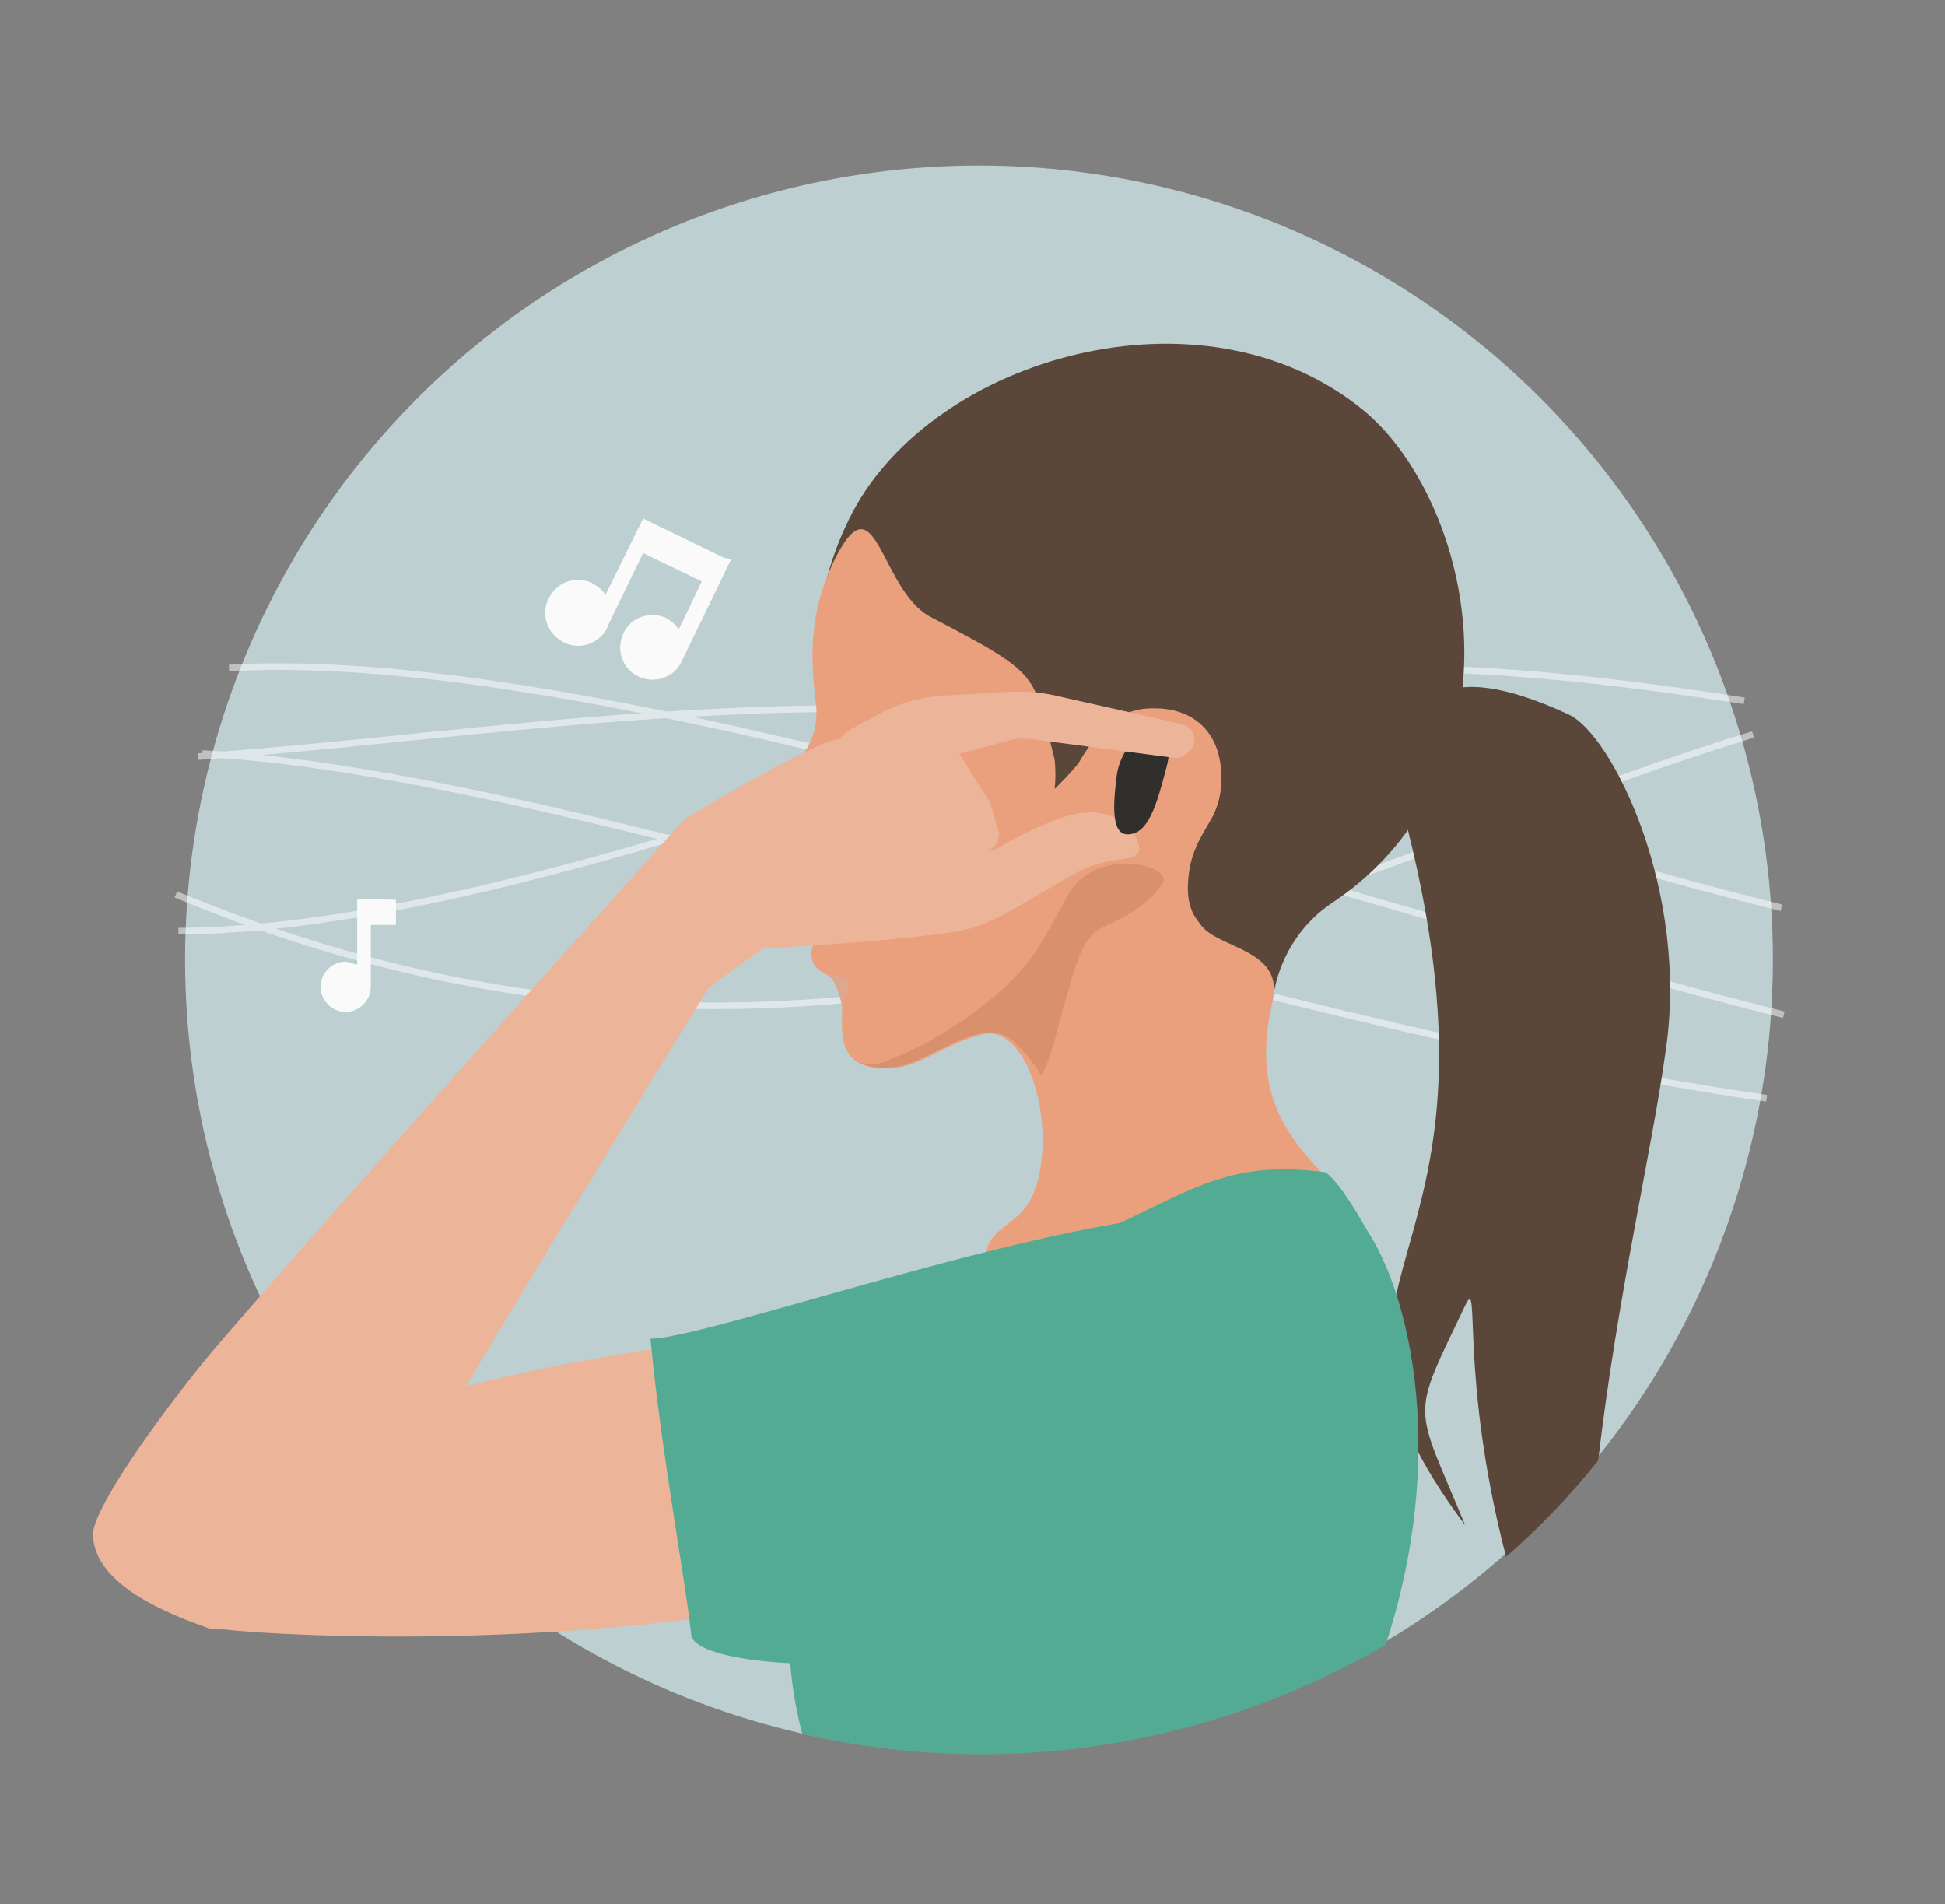 <?xml version="1.0" encoding="utf-8"?>
<!-- Generator: Adobe Illustrator 28.0.0, SVG Export Plug-In . SVG Version: 6.00 Build 0)  -->
<svg version="1.1" id="レイヤー_1" xmlns="http://www.w3.org/2000/svg" xmlns:xlink="http://www.w3.org/1999/xlink" x="0px"
	 y="0px" viewBox="0 0 185.7 181.8" style="enable-background:new 0 0 185.7 181.8;" xml:space="preserve">
<rect x="0" y="0" width="185.7" height="181.8" fill="#808080" stroke="none"/>
<style type="text/css">
	.st0{fill:#BECFD1;}
	.st1{opacity:0.5;}
	.st2{fill:none;stroke:#FFFFFF;stroke-width:0.632;}
	.st3{fill-rule:evenodd;clip-rule:evenodd;fill:#FAFAFA;}
	.st4{fill-rule:evenodd;clip-rule:evenodd;fill:#5B473A;}
	.st5{fill-rule:evenodd;clip-rule:evenodd;fill:#EAA07D;}
	.st6{fill-rule:evenodd;clip-rule:evenodd;fill:#53AB94;}
	.st7{fill-rule:evenodd;clip-rule:evenodd;fill:#D9906D;}
	.st8{opacity:0.3;fill:#BDBDBD;enable-background:new    ;}
	.st9{fill-rule:evenodd;clip-rule:evenodd;fill:#ECB498;}
	.st10{fill-rule:evenodd;clip-rule:evenodd;fill:#302F2C;}
</style>
<g transform="translate(92.836 90.731)">
	<g transform="translate(-92.836 -90.731)">
		<g transform="translate(0)">
			<g transform="translate(10.569)">
				<ellipse class="st0" cx="82.9" cy="91.6" rx="75.8" ry="75.8"/>
				<g transform="translate(0 52.09)" class="st1">
					<g transform="translate(0.8 0) rotate(1)">
						<path class="st2" d="M10.7,11.5c36.7-2.8,104.9,20.2,149,30.5"/>
						<path class="st2" d="M156.3,15.3C116.7,28,70,58.5,6,33.2"/>
						<path class="st2" d="M8.3,19.7c35.7,1.3,97.1,23.6,149.9,30.3"/>
						<path class="st2" d="M6.3,36.7C28.4,36.2,58,25.8,86.9,15.4c22.6-8.1,46.7-6.3,68.5-3.3"/>
						<path class="st2" d="M159.3,31.8c-14.8-3.4-30.5-8-46-12.4C77.3,8.9,37.5,17.5,7.9,20"/>
					</g>
				</g>
			</g>
			<path class="st3" d="M69,53.2l-0.6-0.3l-7-3.4l-3.6,7.3c-0.3-0.5-0.7-0.8-1.2-1.1c-1.5-0.8-3.4-0.2-4.2,1.4
				c-0.8,1.5-0.2,3.4,1.4,4.2c1.5,0.8,3.4,0.2,4.2-1.4c0,0,0,0,0-0.1l3.4-7l5.6,2.7l-2.2,4.6c-0.3-0.5-0.7-0.8-1.2-1.1
				c-1.5-0.7-3.4-0.1-4.1,1.5c-0.7,1.5-0.1,3.4,1.5,4.1c1.5,0.7,3.4,0.1,4.1-1.5c0,0,0,0,0,0l4.7-9.7L69,53.2z"/>
			<path class="st3" d="M34.1,85.8v6.3c-0.3-0.1-0.7-0.2-1.1-0.3c-1.3,0-2.4,1.1-2.4,2.4c0,1.3,1.1,2.4,2.4,2.4
				c1.3,0,2.4-1.1,2.4-2.4l0,0v-5.9h2.4v-2.4L34.1,85.8L34.1,85.8z"/>
			<g transform="translate(172.792 172.019) rotate(180)">
				<path class="st4" d="M23,103.8c13.1,6.1,17.3,1.3,15.4-10.9c-10.9-43.5,12.8-42-5.5-66.5c4.9,11.9,5.3,9.9,0,21
					c-1.5,3.2,0.6-6.7-3.9-24c-3.2,2.8-6.2,5.9-8.8,9.2c-1.8,15.5-5.1,29.5-6.4,38.8C11.4,86.9,18.9,101.9,23,103.8z"/>
				<path class="st4" d="M91.4,123.1c-7.8,14.8-33.3,22.2-48.6,9.9c-8.5-6.8-14.2-25.2-5.4-38.8c2.1-3.3,4.8-6.1,8.1-8.3
					c2.9-1.9,4.9-4.9,5.6-8.3l3.5-3c0.3-1.7,0.6-3.4,0.7-5.1c-0.2-2.2-3.2-7.8-3.2-7.8l19.1,10.6l3.3,6.4c2.2,0.6,4.3,1.6,6.3,2.8
					C94.5,90.2,98.7,109.2,91.4,123.1z"/>
				<path class="st5" d="M88.6,27.9c0.5,0.1-7.1,17.5-9.7,23.5c-0.4,4.5-4.4,2.9-5.4,8.9c-1.1,6,1.5,13.8,5.4,13
					c3.2-0.7,6-3,8.3-3.2c6.1-0.6,5.1,3.6,5.2,5.9c0.8,3.8,1.6,2.4,2.7,4c0.5,1.1,0.1,2.3-0.9,2.9c1.3,0.1,2.4,0.9,2.9,2
					c0.5,1.1-0.9,1.2-0.1,3.8c0.4,0.5,2,0.9,3.2,2.1c0.7,0.6,1.3,2.2,0.5,3c-2,1.9-3.6,4.2-4.9,6.7c-0.8,1.3-1.1,2.9-0.9,4.4
					c0.6,4.9,0.5,8.7-1.6,13.3c-4.2,8.8-4.4-2.5-9.4-5.1c-10.7-5.6-9.7-5.3-11.8-13.6c-0.1-0.9-0.1-1.9,0-2.8
					c-0.8,0.8-1.6,1.6-2.3,2.5c-2.5,4.4-5,5.2-7,5.2c-4.3,0.1-6.8-2.7-6.6-7c0-1.2,0.3-2.3,0.8-3.3c0.8-1.5,2-3,2.3-5.6
					c0.3-2.6-0.3-3.7-1.1-4.7c-1.6-2.4-8.1-2.3-6.9-7.4c1.8-7.8-0.6-12-4.5-16.1c-2.5-2.7-6.1-9.8-8-14.4c-1.8-12.2-2-24.8,8-25.4
					C61.7,19.7,85.5,27.1,88.6,27.9z"/>
				<path class="st6" d="M46.2,60.1c13.1,1.8,15-5.1,33.8-9.9c4.9-13.6,22.1-20.9,16.2-43.7c-19-4.4-38.9-1.3-55.7,8.5
					c-5.9,18-2.3,32.8,1.3,38.8C42.8,55.4,44.5,58.7,46.2,60.1z"/>
				<path class="st7" d="M67.7,83.4c-1.2,0.6-4.3,1.8-5.9,4.3c-1.1,1.6,5.8,3.5,8.7-0.6c0.6-0.8,2-3.9,3.7-6.3c2-3,7.6-7.6,13.6-9.9
					c0.9-0.5,2-0.6,3-0.3c-0.6-0.3-1.4-0.5-2.1-0.5c-0.5,0-1.1,0-1.6,0.1c-2,0.3-4.6,2.2-7.3,3c-1.5,0.6-3.2,0.2-4.2-1
					c-0.8-0.8-1.6-1.8-2.2-2.8c-0.8,1.1-1.3,3.4-2.1,6.3C70.1,79.8,69.6,82.3,67.7,83.4z"/>
				<path class="st8" d="M92.3,75.9c0.4,1.8,0.6,2.8,1.6,3.3l-2.3-0.7C91.9,77.6,92.1,76.8,92.3,75.9z"/>
			</g>
			<g transform="translate(0 32.899)">
				<path class="st9" d="M22.6,105.8c-10.1,2.9-11.1,8.4-2.9,16.6c2.5,0.7,34.1,2.8,60.2-3.2c6.4-1.5,23.9-7.1,29.8-10.1l6.3-5.2
					l3.3-0.4l-24.4-8.8c9.6-2.3,4.3-2.6-16.1-0.8C48.3,96.8,37.7,101.5,22.6,105.8z"/>
				<g transform="translate(77.964 148.563) rotate(-160)">
					<path class="st9" d="M33.3,105.2l1.7-9.9l-10.3-2.8l-0.5,0.2c-0.8,0.3-1.3,1.1-1,2c0.1,0.2,0.1,0.3,0.3,0.5l-1.6,0.4
						c-0.8,0.2-1.4,1-1.2,1.9c0,0.1,0.1,0.3,0.1,0.4l0.7,1.3l-1.8,0.3c-0.9,0.1-1.5,1-1.3,1.8c0,0.3,0.1,0.5,0.3,0.7l1.5,2.1
						l8.1,6.3C29,110.9,30.7,109.2,33.3,105.2z"/>
					<path class="st9" d="M47.3,92.4c-1.8,3.6-9-9-8.3-11.6c6.2-30.1,9.5-46.9,10-50.3c0.7-5.1,1.9-11.9,4.9-16.2
						c3-4.3,6.8-9.9,9.9-9.7c3.2,0,11.4,0,13.1,4.7c0.8,2.4-2.1,12.7-4.4,19.3C70.9,33.1,62.6,54.4,47.3,92.4z"/>
					<path class="st9" d="M17.6,92.5c-3,2.4-6.6,7.9-8.7,9.5s-3.2,1.5-3.5,2.5c-0.4,1,3.4,4.7,8.3,0.4s4.1-5.1,5.8-5.2
						c1.6-0.1,7.1,1.5,10.4-1.8c2.3-2.4,4.1-5.3,5.2-8.4c4.5-5.6,6.4-8.2,5.6-7.9C39.5,82.1,20.6,90.1,17.6,92.5z"/>
					<path class="st9" d="M42.1,73.6C40.7,77.8,31,89.9,31,91.3c0,1.5,3.6,14.3,5.2,13.5c1.6-0.8,10.7-11.4,11.1-12.4
						C47.6,91.4,43.5,69.5,42.1,73.6z"/>
					<path class="st10" d="M8.3,115.5c-0.9,0.4-2.5,0.6-2.7-2.6c-0.3-3.3-0.6-6.5,1.4-7.1c1.6-0.5,2.4,3.2,2.8,4.9
						S9.8,114.8,8.3,115.5z"/>
					<path class="st9" d="M35.2,106.2l-2.5,2.8c-1.4,1.4-3,2.5-4.8,3.3l-5.8,2.5c-1.3,0.5-2.6,0.9-4,1.1l-12.5,1.6
						c-0.8,0.1-1.5-0.5-1.7-1.3c0-0.2,0-0.5,0.1-0.7l0.2-0.4c0.2-0.5,0.6-0.8,1.1-0.9l13.5-3c0.5-0.1,1-0.3,1.5-0.6l4.3-3
						c0.7-0.5,1.2-1.2,1.5-2l9.8-10C36.8,92.4,37.5,103.8,35.2,106.2z"/>
				</g>
				<path class="st6" d="M119.6,83.7c9.6,4,12.6,27.5,9.8,28.9c-32.6,16.8-63,14.4-63.4,10.6c-0.6-5.6-2.8-16.9-3.9-28.3
					C68.2,94.9,110.1,79.7,119.6,83.7z"/>
			</g>
		</g>
	</g>
</g>
</svg>
